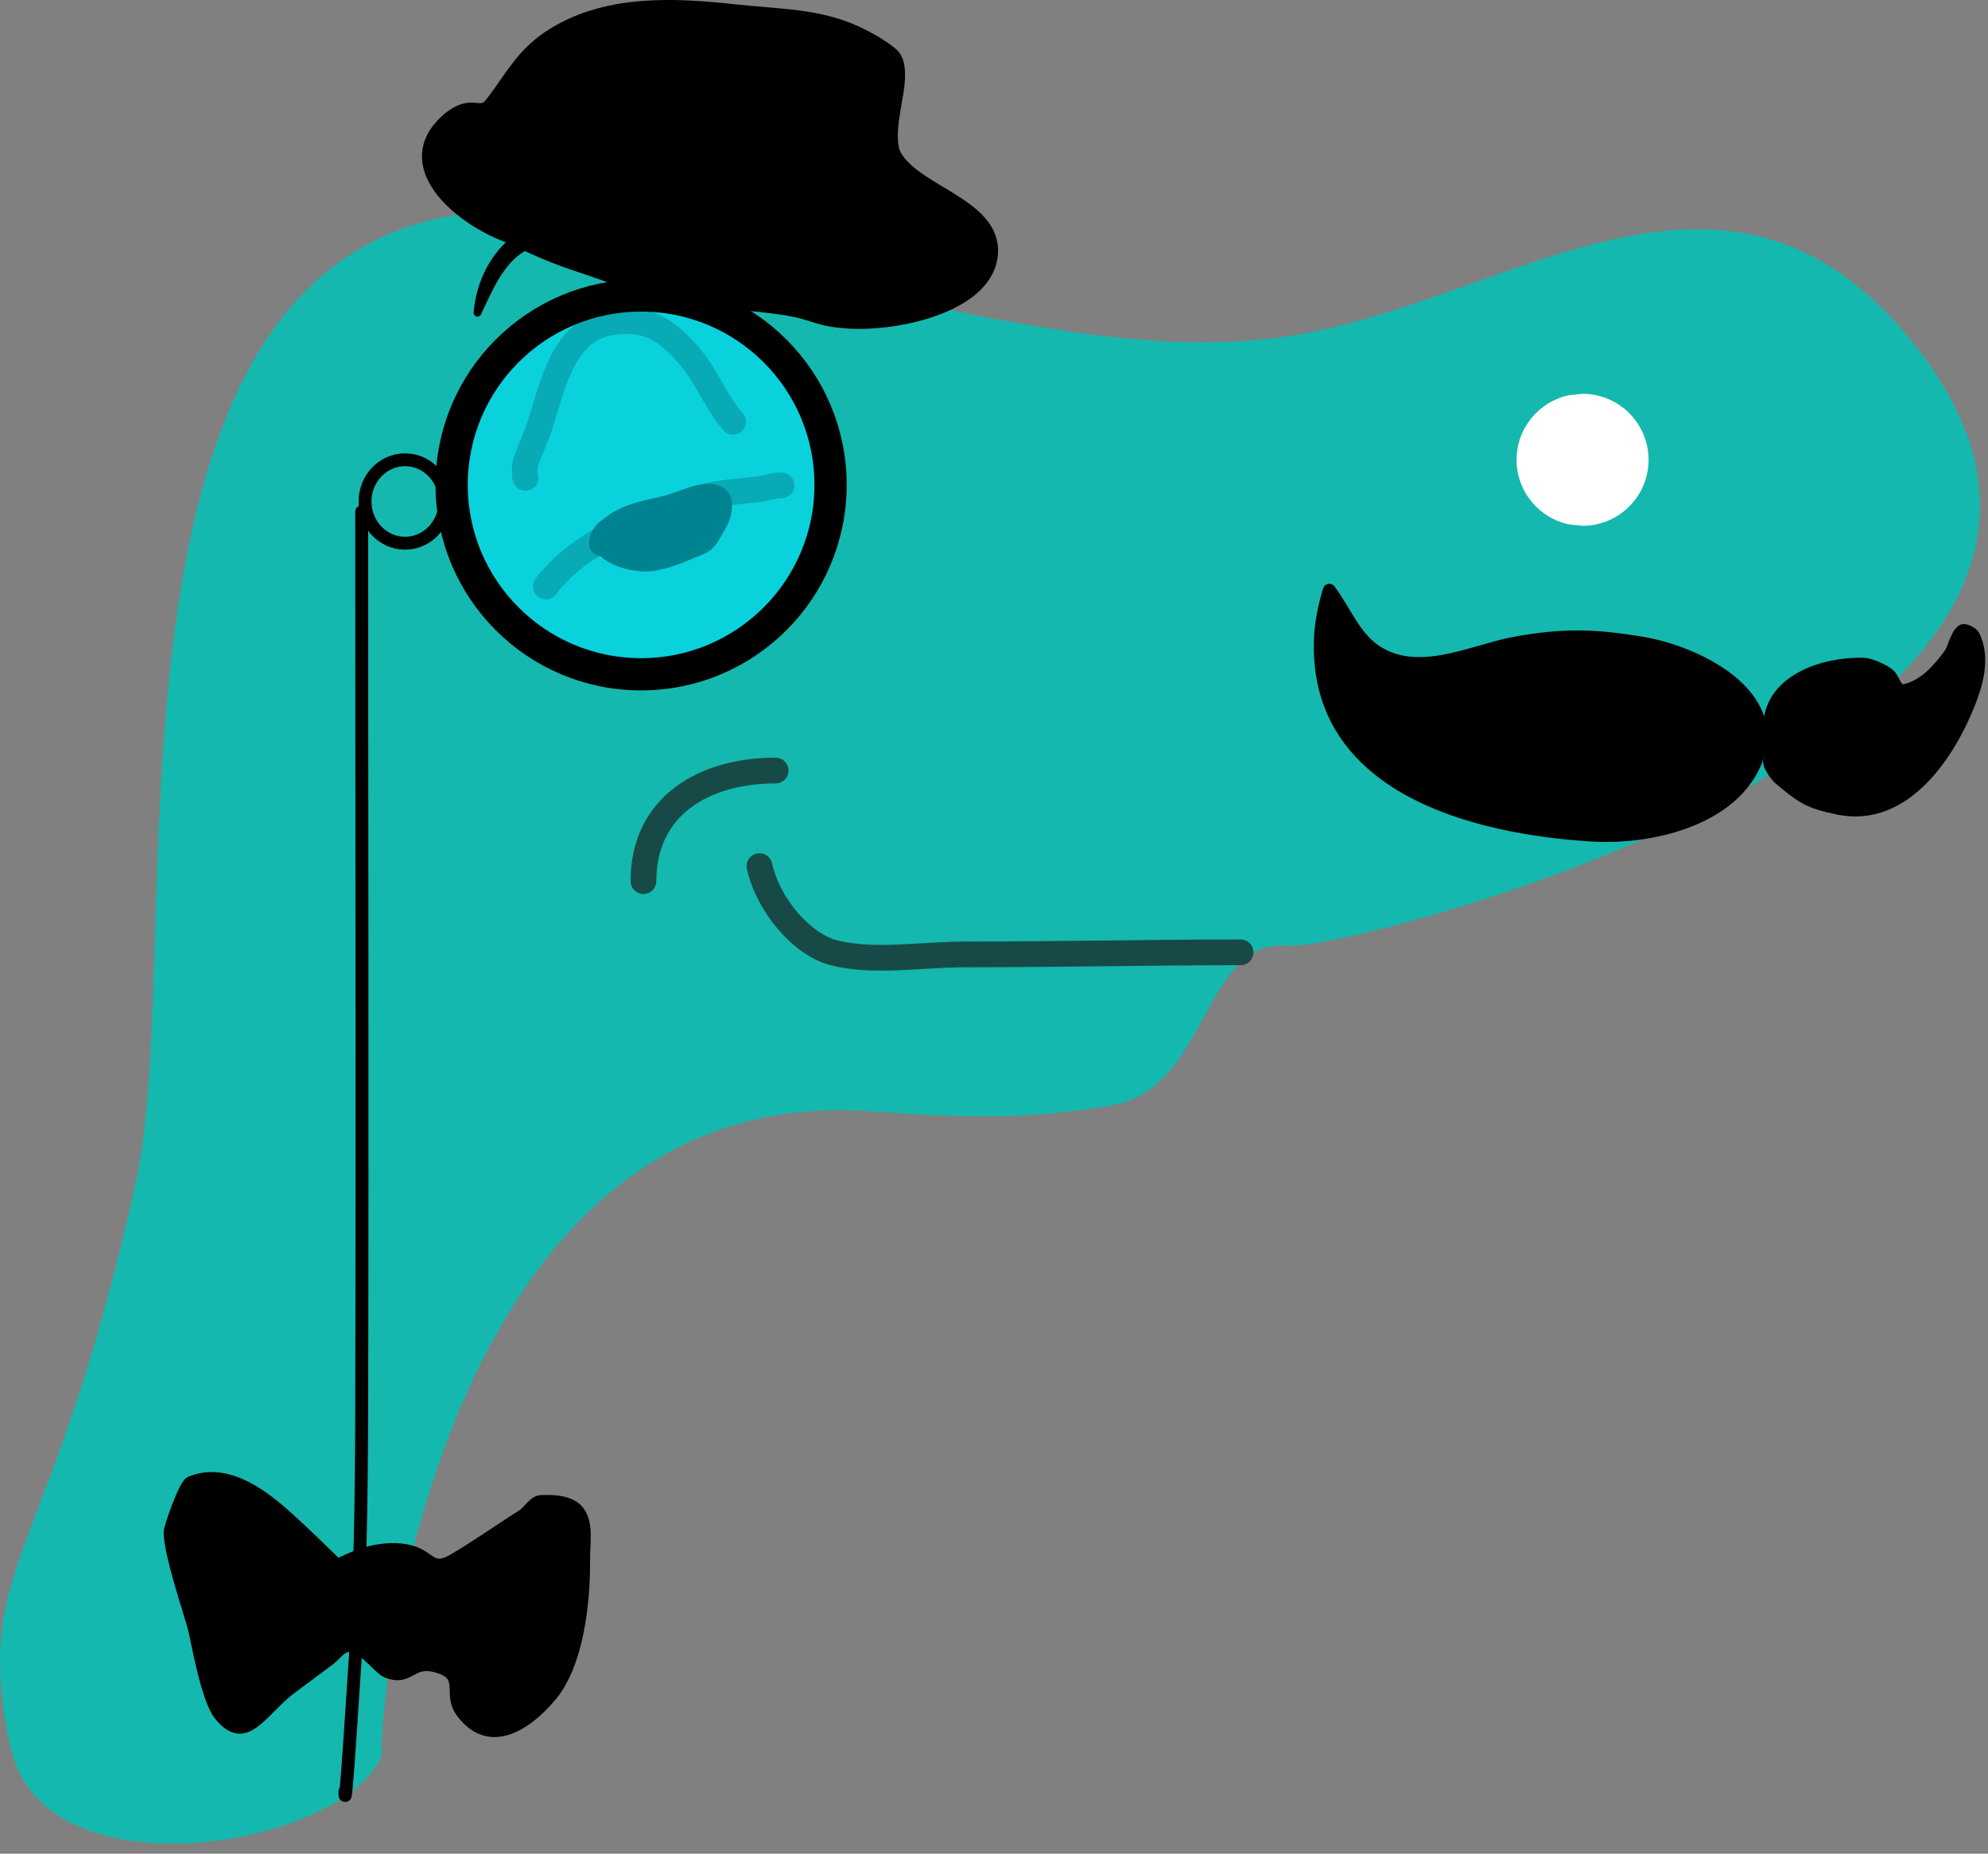 <?xml version="1.0" encoding="UTF-8" standalone="no"?><!DOCTYPE svg PUBLIC "-//W3C//DTD SVG 1.1//EN" "http://www.w3.org/Graphics/SVG/1.1/DTD/svg11.dtd"><svg width="100%" height="100%" viewBox="0 0 193 180" version="1.1" xmlns="http://www.w3.org/2000/svg" xmlns:xlink="http://www.w3.org/1999/xlink" xml:space="preserve" xmlns:serif="http://www.serif.com/" style="fill-rule:evenodd;clip-rule:evenodd;stroke-linecap:round;stroke-linejoin:round;stroke-miterlimit:1.5;"><rect x="0" y="0" width="193" height="180" fill="#808080" stroke="none"/><g id="pro"><path d="M37.054,170.415c-0.294,-6.182 5.983,-65.357 47.235,-62.509c10.55,0.729 16.013,0.752 23.699,-0.582c9.438,-1.638 8.669,-16.267 17.115,-15.49c5.925,0.546 92.623,-21.45 59.661,-59.697c-18.297,-21.238 -39.291,-2.05 -60.766,0.662c-9.434,1.191 -19.116,-0.243 -28.456,-2.028c-22.45,-4.281 -28.588,-14.509 -52.544,-9.656c-34.956,7.081 -24.881,71.262 -29.788,93.572c-8.212,37.315 -16.016,36.922 -12.224,54.863c3.19,15.098 32.785,9.652 36.068,0.865Z" style="fill:#14b8ae;"/><g><path d="M120.44,92.474c-8.119,0 -17.586,0.199 -26.617,0.202c-4.463,0.001 -8.931,0.831 -12.857,-0.156c-3.081,-0.775 -6.384,-4.586 -7.235,-8.415" style="fill:none;stroke:#174a47;stroke-width:2.5px;"/><path d="M75.301,74.821c-6.914,0 -12.834,3.414 -12.834,10.739" style="fill:none;stroke:#174a47;stroke-width:2.5px;"/></g><path d="M152.35,38.372c-2.919,0.597 -5.119,3.182 -5.119,6.279c-0,3.093 2.2,5.678 5.119,6.275l1.29,0.131c3.535,-0 6.407,-2.872 6.407,-6.406c-0,-3.538 -2.872,-6.41 -6.407,-6.41l-1.29,0.131Z" style="fill:#fff;"/><path id="Moño" d="M32.78,151.711c-1.324,-1.294 -2.649,-2.587 -4.008,-3.844c-2.514,-2.327 -6.445,-5.795 -10.4,-4.097c-0.686,0.295 -2.107,4.659 -2.112,4.91c-0.043,2.138 1.931,7.857 2.374,9.536c0.247,0.934 1.212,6.796 2.536,8.434c2.698,3.339 4.386,-0.453 7.172,-2.537c1.255,-0.939 2.51,-1.878 3.771,-2.809c0.581,-0.43 1.035,-1.206 1.755,-1.272c1.23,-0.112 2.787,2.186 3.615,2.508c2.407,0.935 2.416,-1.215 4.899,-0.494c2.81,0.816 0.779,2.38 2.355,4.428c2.708,3.52 6.347,1.398 8.92,-1.693c2.698,-3.241 3.288,-9.376 3.253,-13.376c-0.014,-1.596 0.379,-3.481 -0.585,-4.753c-0.804,-1.062 -2.513,-1.175 -3.842,-1.092c-0.799,0.049 -1.237,1.023 -1.915,1.449c-2.242,1.408 -4.396,2.96 -6.684,4.294c-2.029,1.184 -1.94,-0.418 -4.209,-0.93c-1.103,-0.249 -2.283,-0.177 -3.393,0.038c-1.222,0.238 -2.373,0.774 -3.502,1.3Z" style="stroke:#000;stroke-width:0.75px;"/><g id="Ojo"><path d="M52.997,56.958c0.27,-0.482 0.7,-0.863 1.068,-1.252c1.642,-1.734 3.514,-2.934 5.592,-3.959c2.875,-1.417 5.797,-2.811 8.897,-3.554c1.661,-0.398 3.255,-0.482 4.926,-0.664c0.813,-0.088 1.575,-0.396 2.395,-0.396" style="fill:none;stroke:#125a55;stroke-width:2.5px;"/><path d="M71.175,40.95c-1.417,-1.574 -2.313,-3.761 -3.569,-5.497c-0.958,-1.325 -2.21,-2.627 -3.572,-3.466c-1.75,-1.08 -4.607,-1.037 -6.411,-0.149c-3.203,1.575 -4.163,6.175 -5.191,9.408c-0.368,1.158 -0.876,2.234 -1.307,3.363c-0.178,0.465 -0.189,0.866 -0.178,1.36c0.001,0.043 0.028,0.463 0.082,0.434" style="fill:none;stroke:#125a55;stroke-width:2.5px;"/><path d="M58.493,52.77c0.36,0 0.77,0.463 1.071,0.647c0.555,0.339 1.213,0.562 1.834,0.686c0.668,0.134 1.389,0.201 2.062,0.075c1.2,-0.223 2.319,-0.653 3.441,-1.153c0.429,-0.191 0.989,-0.321 1.36,-0.643c0.39,-0.339 0.585,-0.85 0.861,-1.291c0.421,-0.672 0.848,-1.509 0.651,-2.378c-0.176,-0.776 -1.864,-0.403 -2.242,-0.277c-1.062,0.356 -2.143,0.799 -3.23,1.038c-1.384,0.305 -2.932,0.616 -4.175,1.354c-0.223,0.132 -0.242,0.143 -0.441,0.305c-0.151,0.123 -0.3,0.224 -0.458,0.334c-0.45,0.315 -0.784,0.726 -0.784,1.306" style="stroke:#000;stroke-width:2.5px;"/></g><path d="M46.355,30.373c0.249,-2.994 1.665,-5.711 3.976,-7.386c1.952,-1.414 4.522,0.069 6.616,-0.771c0.807,-0.324 1.507,-1.31 2.072,-1.946c0.692,-0.78 1.418,-1.522 2.087,-2.326c1.969,-2.367 5.405,-8.301 8.942,-4.45c0.909,0.989 1.568,3.903 0.112,4.79c-2.135,1.302 -2.095,-3.764 -3.918,-3.63c-1.872,0.137 -1.789,3.104 -2.454,4.268c-0.531,0.93 -1.274,1.698 -2.008,2.44c-0.746,0.753 -1.512,1.526 -2.414,2.025c-1.753,0.969 -5.181,-0.265 -6.898,0.046c-3.335,0.604 -4.72,3.97 -6.113,6.94Z" style="stroke:#000;stroke-width:0.75px;"/><circle cx="62.24" cy="47.083" r="18.393" style="fill:#00e6ff;fill-opacity:0.57;stroke:#000;stroke-width:3.13px;"/><ellipse cx="39.324" cy="48.697" rx="3.884" ry="4.051" style="fill:none;stroke:#000;stroke-width:1.25px;"/><path d="M35.114,49.687c-0,29.044 0.072,58.088 -0,87.132c-0.022,8.752 -0.133,17.448 -0.758,26.179c-0.04,0.568 -0.872,13.918 -0.872,10.946" style="fill:none;stroke:#000;stroke-width:1.25px;"/><path d="M49.477,22.995c5.221,2.498 5.337,2.233 10.953,4.259c1.207,0.436 2.511,1.326 3.863,1.554c5.651,0.953 5.949,0.318 11.633,1.133c3.271,0.469 3.301,1.19 6.672,1.351c4.843,0.23 12.863,-1.644 13.611,-6.246c0.826,-5.084 -7.197,-6.245 -9.294,-9.908c-0.951,-1.661 0.174,-5.508 0.283,-7.026c0.057,-0.776 0.163,-2.224 -0.617,-2.872c-1.017,-0.846 -2.249,-1.532 -3.528,-2.123c-3.618,-1.671 -7.453,-1.61 -11.679,-2.071c-5.893,-0.641 -12.177,-0.95 -17.388,2.122c-3.282,1.934 -4.26,4.283 -6.292,6.878c-0.924,1.18 -1.521,0.122 -3.013,0.773c-0.707,0.309 -1.283,0.807 -1.764,1.321c-4.014,4.286 1.923,9.219 6.56,10.855Z" style="stroke:#000;stroke-width:1.25px;"/><g><path d="M129.052,57.313c1.388,1.817 2.394,4.47 4.376,5.842c4.209,2.915 9.541,0.031 13.759,-0.725c4.579,-0.82 7.598,-0.746 12.175,0.014c5.789,0.961 14.605,5.502 10.57,12.529c-2.814,4.898 -10.175,6.439 -15.345,6.122c-11.416,-0.699 -26.937,-4.592 -26.399,-19.008c0.061,-1.616 0.394,-3.227 0.864,-4.774Z" style="stroke:#000;stroke-width:1.25px;"/><path d="M171.868,73.467c-0.2,-1.018 -0.122,-2.076 -0.068,-3.112c0.228,-4.394 5.49,-5.972 9.133,-5.858c0.627,0.019 2.023,0.642 2.474,1.068c0.439,0.415 0.627,1.701 1.544,1.487c1.897,-0.444 3.285,-2.025 4.37,-3.524c0.417,-0.576 0.578,-1.764 1.171,-2.248c0.252,-0.206 0.981,0.247 1.075,0.432c0.982,1.936 0.45,4.272 -0.272,6.176c-1.948,5.142 -6.319,11.929 -12.804,10.6c-2.879,-0.59 -3.515,-1.05 -5.744,-2.916c-0.209,-0.175 -1.109,-1.324 -0.936,-1.707" style="stroke:#000;stroke-width:1.25px;"/></g></g><g id="medium"></g><g id="free"></g></svg>